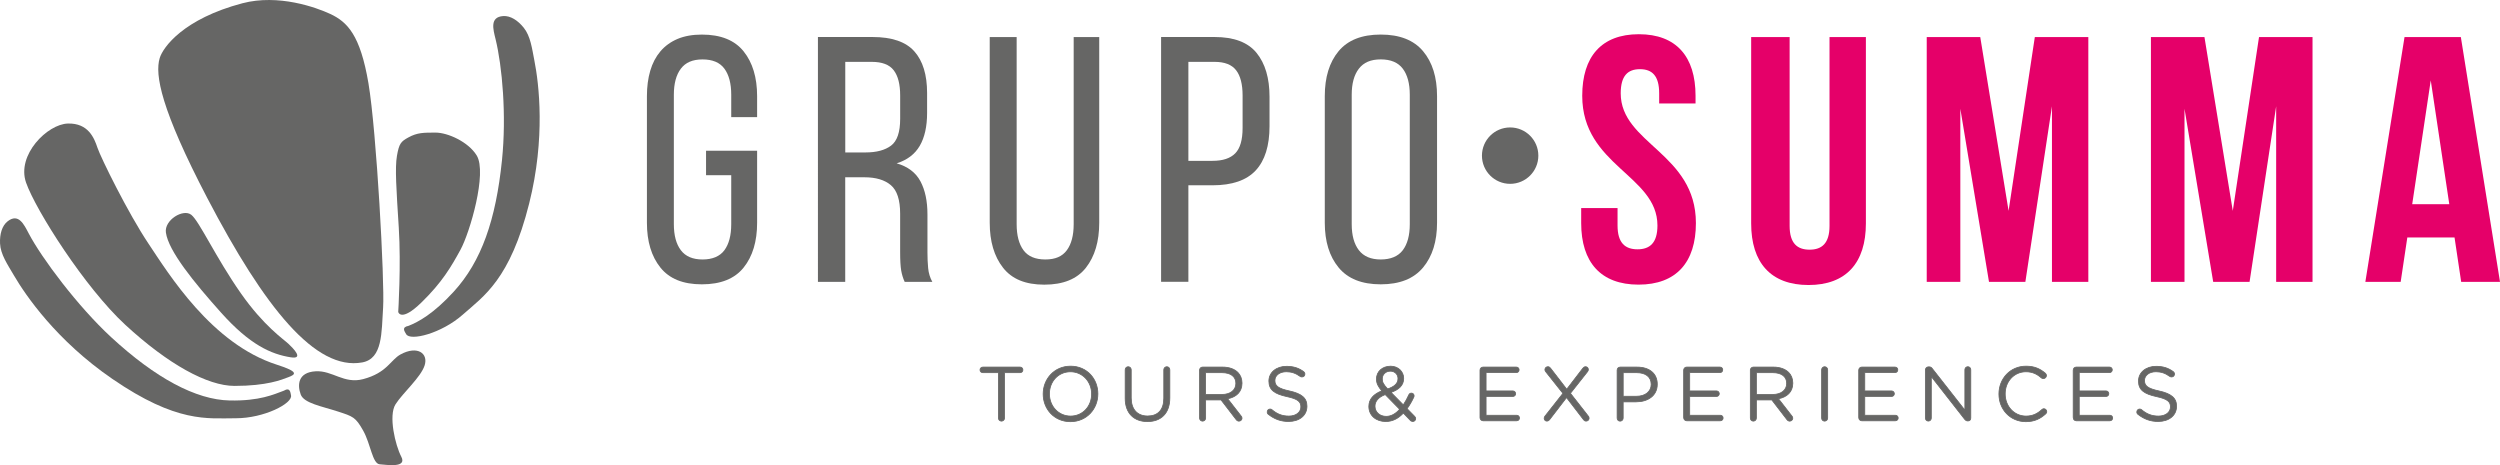 <svg xmlns="http://www.w3.org/2000/svg" xmlns:xlink="http://www.w3.org/1999/xlink" id="Capa_1" data-name="Capa 1" viewBox="0 0 1120.54 208.48"><defs><style>      .cls-1 {        clip-path: url(#clippath-45);      }      .cls-2 {        clip-path: url(#clippath-20);      }      .cls-3 {        clip-path: url(#clippath-11);      }      .cls-4 {        clip-path: url(#clippath-16);      }      .cls-5 {        fill: #e50069;      }      .cls-6 {        clip-path: url(#clippath-33);      }      .cls-7 {        clip-path: url(#clippath-47);      }      .cls-8 {        clip-path: url(#clippath-41);      }      .cls-9 {        clip-path: url(#clippath-32);      }      .cls-10 {        clip-path: url(#clippath-2);      }      .cls-11 {        clip-path: url(#clippath-13);      }      .cls-12 {        clip-path: url(#clippath-37);      }      .cls-13 {        clip-path: url(#clippath-46);      }      .cls-14 {        clip-path: url(#clippath-25);      }      .cls-15 {        clip-path: url(#clippath-15);      }      .cls-16 {        clip-path: url(#clippath-6);      }      .cls-17 {        clip-path: url(#clippath-40);      }      .cls-18 {        clip-path: url(#clippath-26);      }      .cls-19 {        clip-path: url(#clippath-7);      }      .cls-20 {        clip-path: url(#clippath-21);      }      .cls-21 {        clip-path: url(#clippath-34);      }      .cls-22 {        clip-path: url(#clippath-1);      }      .cls-23 {        clip-path: url(#clippath-4);      }      .cls-24 {        clip-path: url(#clippath-38);      }      .cls-25 {        clip-path: url(#clippath-36);      }      .cls-26 {        clip-path: url(#clippath-27);      }      .cls-27 {        clip-path: url(#clippath-44);      }      .cls-28 {        clip-path: url(#clippath-12);      }      .cls-29 {        clip-path: url(#clippath-24);      }      .cls-30 {        stroke: #666665;        stroke-miterlimit: 10;        stroke-width: .36px;      }      .cls-30, .cls-31 {        fill: none;      }      .cls-32 {        clip-path: url(#clippath-30);      }      .cls-33 {        clip-path: url(#clippath-22);      }      .cls-34 {        clip-path: url(#clippath-9);      }      .cls-35 {        clip-path: url(#clippath);      }      .cls-36 {        clip-path: url(#clippath-50);      }      .cls-37 {        clip-path: url(#clippath-48);      }      .cls-38 {        clip-path: url(#clippath-39);      }      .cls-39 {        clip-path: url(#clippath-19);      }      .cls-40 {        clip-path: url(#clippath-31);      }      .cls-41 {        clip-path: url(#clippath-3);      }      .cls-42 {        clip-path: url(#clippath-43);      }      .cls-43 {        clip-path: url(#clippath-8);      }      .cls-44 {        clip-path: url(#clippath-29);      }      .cls-45 {        clip-path: url(#clippath-18);      }      .cls-46 {        clip-path: url(#clippath-14);      }      .cls-47 {        clip-path: url(#clippath-17);      }      .cls-48 {        clip-path: url(#clippath-5);      }      .cls-49 {        clip-path: url(#clippath-42);      }      .cls-50 {        clip-path: url(#clippath-10);      }      .cls-51 {        clip-path: url(#clippath-23);      }      .cls-52 {        clip-path: url(#clippath-49);      }      .cls-53 {        clip-path: url(#clippath-51);      }      .cls-54 {        clip-path: url(#clippath-28);      }      .cls-55 {        fill: #666665;      }      .cls-56 {        clip-path: url(#clippath-35);      }    </style><clipPath id="clippath"><rect class="cls-31" x="-258.28" y="-526.34" width="1920" height="1080"></rect></clipPath><clipPath id="clippath-1"><rect class="cls-31" x="-258.28" y="-526.34" width="1920" height="1080"></rect></clipPath><clipPath id="clippath-2"><rect class="cls-31" x="-258.28" y="-526.34" width="1920" height="1080"></rect></clipPath><clipPath id="clippath-3"><rect class="cls-31" x="-258.28" y="-526.34" width="1920" height="1080"></rect></clipPath><clipPath id="clippath-4"><rect class="cls-31" x="-258.28" y="-526.34" width="1920" height="1080"></rect></clipPath><clipPath id="clippath-5"><rect class="cls-31" x="-258.28" y="-526.34" width="1920" height="1080"></rect></clipPath><clipPath id="clippath-6"><rect class="cls-31" x="-258.28" y="-526.34" width="1920" height="1080"></rect></clipPath><clipPath id="clippath-7"><rect class="cls-31" x="-258.28" y="-526.34" width="1920" height="1080"></rect></clipPath><clipPath id="clippath-8"><rect class="cls-31" x="-258.28" y="-526.34" width="1920" height="1080"></rect></clipPath><clipPath id="clippath-9"><rect class="cls-31" x="-258.28" y="-526.34" width="1920" height="1080"></rect></clipPath><clipPath id="clippath-10"><rect class="cls-31" x="-258.28" y="-526.34" width="1920" height="1080"></rect></clipPath><clipPath id="clippath-11"><rect class="cls-31" x="-258.28" y="-526.34" width="1920" height="1080"></rect></clipPath><clipPath id="clippath-12"><rect class="cls-31" x="-258.28" y="-526.34" width="1920" height="1080"></rect></clipPath><clipPath id="clippath-13"><rect class="cls-31" x="-258.28" y="-526.34" width="1920" height="1080"></rect></clipPath><clipPath id="clippath-14"><rect class="cls-31" x="-258.28" y="-526.34" width="1920" height="1080"></rect></clipPath><clipPath id="clippath-15"><rect class="cls-31" x="-258.28" y="-526.34" width="1920" height="1080"></rect></clipPath><clipPath id="clippath-16"><rect class="cls-31" x="-258.28" y="-526.34" width="1920" height="1080"></rect></clipPath><clipPath id="clippath-17"><rect class="cls-31" x="-258.28" y="-526.34" width="1920" height="1080"></rect></clipPath><clipPath id="clippath-18"><rect class="cls-31" x="-258.28" y="-526.34" width="1920" height="1080"></rect></clipPath><clipPath id="clippath-19"><rect class="cls-31" x="-258.28" y="-526.34" width="1920" height="1080"></rect></clipPath><clipPath id="clippath-20"><rect class="cls-31" x="-258.28" y="-526.34" width="1920" height="1080"></rect></clipPath><clipPath id="clippath-21"><rect class="cls-31" x="-258.28" y="-526.34" width="1920" height="1080"></rect></clipPath><clipPath id="clippath-22"><rect class="cls-31" x="-258.28" y="-526.34" width="1920" height="1080"></rect></clipPath><clipPath id="clippath-23"><rect class="cls-31" x="-258.28" y="-526.34" width="1920" height="1080"></rect></clipPath><clipPath id="clippath-24"><rect class="cls-31" x="-258.28" y="-526.34" width="1920" height="1080"></rect></clipPath><clipPath id="clippath-25"><rect class="cls-31" x="-258.28" y="-526.34" width="1920" height="1080"></rect></clipPath><clipPath id="clippath-26"><rect class="cls-31" x="-258.28" y="-526.34" width="1920" height="1080"></rect></clipPath><clipPath id="clippath-27"><rect class="cls-31" x="-258.28" y="-526.34" width="1920" height="1080"></rect></clipPath><clipPath id="clippath-28"><rect class="cls-31" x="-258.28" y="-526.34" width="1920" height="1080"></rect></clipPath><clipPath id="clippath-29"><rect class="cls-31" x="-258.28" y="-526.34" width="1920" height="1080"></rect></clipPath><clipPath id="clippath-30"><rect class="cls-31" x="-258.28" y="-526.34" width="1920" height="1080"></rect></clipPath><clipPath id="clippath-31"><rect class="cls-31" x="-258.28" y="-526.34" width="1920" height="1080"></rect></clipPath><clipPath id="clippath-32"><rect class="cls-31" x="-258.28" y="-526.34" width="1920" height="1080"></rect></clipPath><clipPath id="clippath-33"><rect class="cls-31" x="-258.28" y="-526.34" width="1920" height="1080"></rect></clipPath><clipPath id="clippath-34"><rect class="cls-31" x="-258.28" y="-526.34" width="1920" height="1080"></rect></clipPath><clipPath id="clippath-35"><rect class="cls-31" x="-258.28" y="-526.34" width="1920" height="1080"></rect></clipPath><clipPath id="clippath-36"><rect class="cls-31" x="-258.28" y="-526.34" width="1920" height="1080"></rect></clipPath><clipPath id="clippath-37"><rect class="cls-31" x="-258.28" y="-526.34" width="1920" height="1080"></rect></clipPath><clipPath id="clippath-38"><rect class="cls-31" x="-258.28" y="-526.34" width="1920" height="1080"></rect></clipPath><clipPath id="clippath-39"><rect class="cls-31" x="-258.28" y="-526.34" width="1920" height="1080"></rect></clipPath><clipPath id="clippath-40"><rect class="cls-31" x="-258.28" y="-526.34" width="1920" height="1080"></rect></clipPath><clipPath id="clippath-41"><rect class="cls-31" x="-258.28" y="-526.34" width="1920" height="1080"></rect></clipPath><clipPath id="clippath-42"><rect class="cls-31" x="-258.28" y="-526.34" width="1920" height="1080"></rect></clipPath><clipPath id="clippath-43"><rect class="cls-31" x="-258.28" y="-526.34" width="1920" height="1080"></rect></clipPath><clipPath id="clippath-44"><rect class="cls-31" x="-258.28" y="-526.34" width="1920" height="1080"></rect></clipPath><clipPath id="clippath-45"><rect class="cls-31" x="-258.28" y="-526.34" width="1920" height="1080"></rect></clipPath><clipPath id="clippath-46"><rect class="cls-31" x="-258.28" y="-526.34" width="1920" height="1080"></rect></clipPath><clipPath id="clippath-47"><rect class="cls-31" x="-258.28" y="-526.34" width="1920" height="1080"></rect></clipPath><clipPath id="clippath-48"><rect class="cls-31" x="-258.28" y="-526.34" width="1920" height="1080"></rect></clipPath><clipPath id="clippath-49"><rect class="cls-31" x="-258.28" y="-526.34" width="1920" height="1080"></rect></clipPath><clipPath id="clippath-50"><rect class="cls-31" x="-258.28" y="-526.34" width="1920" height="1080"></rect></clipPath><clipPath id="clippath-51"><rect class="cls-31" x="-258.28" y="-526.34" width="1920" height="1080"></rect></clipPath></defs><g class="cls-35"><path class="cls-55" d="m447.5,167.04h-6.98c-.69,0-1.27-.55-1.27-1.24s.59-1.27,1.27-1.27h16.7c.69,0,1.27.58,1.27,1.27s-.58,1.24-1.27,1.24h-6.97v20.34c0,.76-.62,1.38-1.37,1.38s-1.38-.62-1.38-1.38v-20.34Z"></path></g><g class="cls-22"><path class="cls-30" d="m447.5,167.04h-6.98c-.69,0-1.27-.55-1.27-1.24s.59-1.27,1.27-1.27h16.7c.69,0,1.27.58,1.27,1.27s-.58,1.24-1.27,1.24h-6.97v20.34c0,.76-.62,1.38-1.37,1.38s-1.38-.62-1.38-1.38v-20.34Z"></path></g><g class="cls-10"><path class="cls-55" d="m467.56,176.63v-.07c0-6.63,4.98-12.44,12.3-12.44s12.23,5.74,12.23,12.37v.07c0,6.63-4.98,12.44-12.3,12.44s-12.23-5.74-12.23-12.37m21.71,0v-.07c0-5.46-3.99-9.93-9.48-9.93s-9.41,4.4-9.41,9.86v.07c0,5.46,3.99,9.93,9.48,9.93,5.5,0,9.41-4.4,9.41-9.86"></path></g><g class="cls-41"><path class="cls-30" d="m467.56,176.63v-.07c0-6.63,4.98-12.44,12.3-12.44s12.23,5.74,12.23,12.37v.07c0,6.63-4.98,12.44-12.3,12.44s-12.23-5.74-12.23-12.37Zm21.71,0v-.07c0-5.46-3.99-9.93-9.48-9.93s-9.41,4.4-9.41,9.86v.07c0,5.46,3.99,9.93,9.48,9.93,5.5,0,9.41-4.4,9.41-9.86Z"></path></g><g class="cls-23"><path class="cls-55" d="m504.32,178.52v-12.78c0-.76.62-1.37,1.34-1.37.76,0,1.37.62,1.37,1.37v12.61c0,5.19,2.78,8.11,7.35,8.11s7.25-2.68,7.25-7.94v-12.78c0-.76.62-1.37,1.37-1.37s1.34.62,1.34,1.37v12.57c0,7.01-4.02,10.65-10.03,10.65-5.93,0-9.99-3.64-9.99-10.44"></path></g><g class="cls-48"><path class="cls-30" d="m504.32,178.52v-12.78c0-.76.62-1.37,1.34-1.37.76,0,1.37.62,1.37,1.37v12.61c0,5.19,2.78,8.11,7.35,8.11s7.25-2.68,7.25-7.94v-12.78c0-.76.62-1.37,1.37-1.37s1.34.62,1.34,1.37v12.57c0,7.01-4.02,10.65-10.03,10.65-5.93,0-9.99-3.64-9.99-10.44Z"></path></g><g class="cls-16"><path class="cls-55" d="m537.65,165.91c0-.76.62-1.38,1.34-1.38h9c2.95,0,5.33.89,6.84,2.41,1.17,1.17,1.86,2.85,1.86,4.74v.07c0,3.95-2.68,6.25-6.42,6.98l5.98,7.7c.28.31.45.62.45,1,0,.72-.69,1.34-1.37,1.34-.55,0-.96-.31-1.27-.72l-6.77-8.8h-6.91v8.14c0,.76-.62,1.37-1.38,1.37-.72,0-1.34-.62-1.34-1.37v-21.48h-.01Zm10.1,10.89c3.61,0,6.18-1.85,6.18-4.95v-.07c0-2.95-2.27-4.74-6.15-4.74h-7.42v9.76h7.39Z"></path></g><g class="cls-19"><path class="cls-30" d="m537.65,165.91c0-.76.62-1.38,1.34-1.38h9c2.95,0,5.33.89,6.84,2.41,1.17,1.17,1.86,2.85,1.86,4.74v.07c0,3.95-2.68,6.25-6.42,6.98l5.98,7.7c.28.31.45.62.45,1,0,.72-.69,1.34-1.37,1.34-.55,0-.96-.31-1.27-.72l-6.77-8.8h-6.91v8.14c0,.76-.62,1.37-1.38,1.37-.72,0-1.34-.62-1.34-1.37v-21.48h-.01Zm10.1,10.89c3.61,0,6.18-1.85,6.18-4.95v-.07c0-2.95-2.27-4.74-6.15-4.74h-7.42v9.76h7.39Z"></path></g><g class="cls-43"><path class="cls-55" d="m568.5,185.7c-.31-.21-.52-.58-.52-1.03,0-.76.58-1.34,1.31-1.34.34,0,.65.14.82.31,2.27,1.92,4.54,2.85,7.59,2.85,3.23,0,5.36-1.72,5.36-4.09v-.07c0-2.23-1.2-3.5-6.25-4.57-5.53-1.2-8.07-2.99-8.07-6.94v-.07c0-3.78,3.33-6.56,7.9-6.56,3.16,0,5.46.79,7.66,2.37.28.21.58.58.58,1.1,0,.72-.58,1.3-1.31,1.3-.31,0-.55-.07-.79-.24-2.03-1.48-3.99-2.1-6.22-2.1-3.13,0-5.12,1.72-5.12,3.88v.07c0,2.27,1.24,3.54,6.53,4.67,5.36,1.17,7.83,3.13,7.83,6.8v.07c0,4.12-3.44,6.8-8.21,6.8-3.49.02-6.41-1.08-9.09-3.21"></path></g><g class="cls-34"><path class="cls-30" d="m568.5,185.7c-.31-.21-.52-.58-.52-1.03,0-.76.58-1.34,1.31-1.34.34,0,.65.14.82.31,2.27,1.92,4.54,2.85,7.59,2.85,3.23,0,5.36-1.72,5.36-4.09v-.07c0-2.23-1.2-3.5-6.25-4.57-5.53-1.2-8.07-2.99-8.07-6.94v-.07c0-3.78,3.33-6.56,7.9-6.56,3.16,0,5.46.79,7.66,2.37.28.21.58.58.58,1.1,0,.72-.58,1.3-1.31,1.3-.31,0-.55-.07-.79-.24-2.03-1.48-3.99-2.1-6.22-2.1-3.13,0-5.12,1.72-5.12,3.88v.07c0,2.27,1.24,3.54,6.53,4.67,5.36,1.17,7.83,3.13,7.83,6.8v.07c0,4.12-3.44,6.8-8.21,6.8-3.49.02-6.41-1.08-9.09-3.21Z"></path></g><g class="cls-50"><path class="cls-55" d="m632.13,188.41l-3.13-3.26c-2.2,2.37-4.78,3.78-7.9,3.78-4.33,0-7.56-2.71-7.56-6.73v-.07c0-3.2,2.13-5.5,5.81-6.94-1.65-1.92-2.4-3.4-2.4-5.29v-.07c0-3.16,2.54-5.7,6.36-5.7,3.37,0,5.84,2.44,5.84,5.43v.07c0,3.06-2.16,5.02-5.67,6.25l5.5,5.6c.89-1.34,1.75-2.89,2.51-4.57.14-.28.48-.72,1.1-.72.69,0,1.24.55,1.24,1.24,0,.17-.07.41-.17.62-.89,1.89-1.89,3.64-2.99,5.12l3.33,3.4c.31.34.52.58.52,1.07,0,.72-.55,1.27-1.27,1.27-.5-.02-.78-.19-1.12-.5m-4.78-4.95l-6.46-6.6c-3.2,1.17-4.6,3.13-4.6,5.15v.07c0,2.58,2.06,4.54,5.02,4.54,2.3,0,4.29-1.2,6.04-3.16m-.75-13.7v-.07c0-1.92-1.44-3.33-3.4-3.33-2.16,0-3.64,1.51-3.64,3.47v.07c0,1.41.58,2.47,2.41,4.43,3.05-1.04,4.63-2.48,4.63-4.57"></path></g><g class="cls-3"><path class="cls-30" d="m632.13,188.41l-3.13-3.26c-2.2,2.37-4.78,3.78-7.9,3.78-4.33,0-7.56-2.71-7.56-6.73v-.07c0-3.2,2.13-5.5,5.81-6.94-1.65-1.92-2.4-3.4-2.4-5.29v-.07c0-3.16,2.54-5.7,6.36-5.7,3.37,0,5.84,2.44,5.84,5.43v.07c0,3.06-2.16,5.02-5.67,6.25l5.5,5.6c.89-1.34,1.75-2.89,2.51-4.57.14-.28.48-.72,1.1-.72.69,0,1.24.55,1.24,1.24,0,.17-.07.41-.17.62-.89,1.89-1.89,3.64-2.99,5.12l3.33,3.4c.31.34.52.58.52,1.07,0,.72-.55,1.27-1.27,1.27-.5-.02-.78-.19-1.12-.5Zm-4.78-4.95l-6.46-6.6c-3.2,1.17-4.6,3.13-4.6,5.15v.07c0,2.58,2.06,4.54,5.02,4.54,2.3,0,4.29-1.2,6.04-3.16Zm-.75-13.7v-.07c0-1.92-1.44-3.33-3.4-3.33-2.16,0-3.64,1.51-3.64,3.47v.07c0,1.41.58,2.47,2.41,4.43,3.05-1.04,4.63-2.48,4.63-4.57Z"></path></g><g class="cls-28"><path class="cls-55" d="m663.36,187.21v-21.3c0-.76.62-1.38,1.34-1.38h14.95c.69,0,1.24.55,1.24,1.24s-.55,1.24-1.24,1.24h-13.57v8.21h12.02c.69,0,1.24.59,1.24,1.24,0,.69-.55,1.24-1.24,1.24h-12.02v8.42h13.74c.69,0,1.24.55,1.24,1.24s-.55,1.24-1.24,1.24h-15.12c-.72-.02-1.34-.64-1.34-1.39"></path></g><g class="cls-11"><path class="cls-30" d="m663.36,187.21v-21.3c0-.76.62-1.38,1.34-1.38h14.95c.69,0,1.24.55,1.24,1.24s-.55,1.24-1.24,1.24h-13.57v8.21h12.02c.69,0,1.24.59,1.24,1.24,0,.69-.55,1.24-1.24,1.24h-12.02v8.42h13.74c.69,0,1.24.55,1.24,1.24s-.55,1.24-1.24,1.24h-15.12c-.72-.02-1.34-.64-1.34-1.39Z"></path></g><g class="cls-46"><path class="cls-55" d="m692.49,186.52l8.04-10.2-7.63-9.62c-.24-.31-.45-.62-.45-1.03,0-.69.58-1.31,1.34-1.31.55,0,.86.27,1.2.69l7.25,9.41,7.15-9.31c.38-.45.72-.79,1.3-.79.65,0,1.24.55,1.24,1.27,0,.34-.14.69-.38.96l-7.66,9.69,7.93,10.13c.28.31.45.62.45,1,0,.72-.58,1.34-1.34,1.34-.55,0-.86-.27-1.2-.69l-7.59-9.86-7.49,9.76c-.38.45-.72.79-1.34.79s-1.2-.55-1.2-1.27c0-.34.14-.68.38-.96"></path></g><g class="cls-15"><path class="cls-30" d="m692.49,186.52l8.04-10.2-7.63-9.62c-.24-.31-.45-.62-.45-1.03,0-.69.58-1.31,1.34-1.31.55,0,.86.27,1.2.69l7.25,9.41,7.15-9.31c.38-.45.72-.79,1.3-.79.65,0,1.24.55,1.24,1.27,0,.34-.14.69-.38.96l-7.66,9.69,7.93,10.13c.28.31.45.62.45,1,0,.72-.58,1.34-1.34,1.34-.55,0-.86-.27-1.2-.69l-7.59-9.86-7.49,9.76c-.38.45-.72.79-1.34.79s-1.2-.55-1.2-1.27c0-.34.14-.68.38-.96Z"></path></g><g class="cls-4"><path class="cls-55" d="m724.82,165.91c0-.76.62-1.37,1.34-1.37h7.66c5.43,0,9,2.89,9,7.63v.07c0,5.19-4.33,7.87-9.45,7.87h-5.84v7.28c0,.76-.62,1.38-1.37,1.38s-1.34-.62-1.34-1.38v-21.48h0Zm8.66,11.71c3.99,0,6.6-2.13,6.6-5.29v-.07c0-3.43-2.58-5.22-6.46-5.22h-6.08v10.58h5.94Z"></path></g><g class="cls-47"><path class="cls-30" d="m724.82,165.91c0-.76.62-1.37,1.34-1.37h7.66c5.43,0,9,2.89,9,7.63v.07c0,5.19-4.33,7.87-9.45,7.87h-5.84v7.28c0,.76-.62,1.38-1.37,1.38s-1.34-.62-1.34-1.38v-21.48h0Zm8.66,11.71c3.99,0,6.6-2.13,6.6-5.29v-.07c0-3.43-2.58-5.22-6.46-5.22h-6.08v10.58h5.94Z"></path></g><g class="cls-45"><path class="cls-55" d="m754.64,187.21v-21.3c0-.76.62-1.38,1.34-1.38h14.94c.69,0,1.24.55,1.24,1.24s-.55,1.24-1.24,1.24h-13.57v8.21h12.02c.69,0,1.24.59,1.24,1.24,0,.69-.55,1.24-1.24,1.24h-12.02v8.42h13.74c.69,0,1.24.55,1.24,1.24s-.55,1.24-1.24,1.24h-15.12c-.71-.02-1.33-.64-1.33-1.39"></path></g><g class="cls-39"><path class="cls-30" d="m754.64,187.21v-21.3c0-.76.62-1.38,1.34-1.38h14.94c.69,0,1.24.55,1.24,1.24s-.55,1.24-1.24,1.24h-13.57v8.21h12.02c.69,0,1.24.59,1.24,1.24,0,.69-.55,1.24-1.24,1.24h-12.02v8.42h13.74c.69,0,1.24.55,1.24,1.24s-.55,1.24-1.24,1.24h-15.12c-.71-.02-1.33-.64-1.33-1.39Z"></path></g><g class="cls-2"><path class="cls-55" d="m784.53,165.91c0-.76.62-1.38,1.34-1.38h9c2.95,0,5.33.89,6.84,2.41,1.17,1.17,1.86,2.85,1.86,4.74v.07c0,3.95-2.68,6.25-6.43,6.98l5.98,7.7c.28.31.45.62.45,1,0,.72-.69,1.34-1.38,1.34-.55,0-.96-.31-1.27-.72l-6.77-8.8h-6.91v8.14c0,.76-.62,1.37-1.37,1.37s-1.34-.62-1.34-1.37v-21.48Zm10.1,10.89c3.61,0,6.18-1.85,6.18-4.95v-.07c0-2.95-2.27-4.74-6.15-4.74h-7.42v9.76h7.39Z"></path></g><g class="cls-20"><path class="cls-30" d="m784.53,165.91c0-.76.62-1.38,1.34-1.38h9c2.95,0,5.33.89,6.84,2.41,1.17,1.17,1.86,2.85,1.86,4.74v.07c0,3.95-2.68,6.25-6.43,6.98l5.98,7.7c.28.31.45.62.45,1,0,.72-.69,1.34-1.38,1.34-.55,0-.96-.31-1.27-.72l-6.77-8.8h-6.91v8.14c0,.76-.62,1.37-1.37,1.37s-1.34-.62-1.34-1.37v-21.48Zm10.1,10.89c3.61,0,6.18-1.85,6.18-4.95v-.07c0-2.95-2.27-4.74-6.15-4.74h-7.42v9.76h7.39Z"></path></g><g class="cls-33"><path class="cls-55" d="m816.48,165.74c0-.76.62-1.37,1.34-1.37.76,0,1.37.62,1.37,1.37v21.65c0,.76-.62,1.37-1.37,1.37s-1.34-.62-1.34-1.37v-21.65Z"></path></g><g class="cls-51"><path class="cls-30" d="m816.48,165.74c0-.76.62-1.37,1.34-1.37.76,0,1.37.62,1.37,1.37v21.65c0,.76-.62,1.37-1.37,1.37s-1.34-.62-1.34-1.37v-21.65Z"></path></g><g class="cls-29"><path class="cls-55" d="m833.11,187.21v-21.3c0-.76.62-1.38,1.34-1.38h14.94c.69,0,1.24.55,1.24,1.24s-.55,1.24-1.24,1.24h-13.57v8.21h12.02c.69,0,1.24.59,1.24,1.24,0,.69-.55,1.24-1.24,1.24h-12.02v8.42h13.74c.69,0,1.24.55,1.24,1.24s-.55,1.24-1.24,1.24h-15.12c-.71-.02-1.33-.64-1.33-1.39"></path></g><g class="cls-14"><path class="cls-30" d="m833.11,187.21v-21.3c0-.76.62-1.38,1.34-1.38h14.94c.69,0,1.24.55,1.24,1.24s-.55,1.24-1.24,1.24h-13.57v8.21h12.02c.69,0,1.24.59,1.24,1.24,0,.69-.55,1.24-1.24,1.24h-12.02v8.42h13.74c.69,0,1.24.55,1.24,1.24s-.55,1.24-1.24,1.24h-15.12c-.71-.02-1.33-.64-1.33-1.39Z"></path></g><g class="cls-18"><path class="cls-55" d="m863,165.77c0-.72.62-1.34,1.34-1.34h.38c.62,0,1,.31,1.37.79l14.6,18.62v-18.14c0-.72.58-1.34,1.34-1.34.72,0,1.31.62,1.31,1.34v21.71c0,.72-.52,1.27-1.24,1.27h-.14c-.58,0-1-.34-1.41-.83l-14.91-19.07v18.62c0,.72-.58,1.34-1.34,1.34-.72,0-1.31-.62-1.31-1.34v-21.63h0Z"></path></g><g class="cls-26"><path class="cls-30" d="m863,165.77c0-.72.62-1.34,1.34-1.34h.38c.62,0,1,.31,1.37.79l14.6,18.62v-18.14c0-.72.58-1.34,1.34-1.34.72,0,1.31.62,1.31,1.34v21.71c0,.72-.52,1.27-1.24,1.27h-.14c-.58,0-1-.34-1.41-.83l-14.91-19.07v18.62c0,.72-.58,1.34-1.34,1.34-.72,0-1.31-.62-1.31-1.34v-21.63h0Z"></path></g><g class="cls-54"><path class="cls-55" d="m895.95,176.63v-.07c0-6.8,5.08-12.44,12.16-12.44,3.88,0,6.36,1.27,8.59,3.13.27.24.55.62.55,1.1,0,.72-.65,1.34-1.38,1.34-.38,0-.69-.17-.89-.31-1.85-1.65-3.95-2.75-6.91-2.75-5.32,0-9.31,4.33-9.31,9.86v.07c0,5.57,4.02,9.93,9.31,9.93,2.99,0,5.08-1.03,7.15-2.92.21-.21.52-.38.86-.38.69,0,1.31.62,1.31,1.31,0,.41-.21.76-.45.96-2.37,2.16-4.98,3.54-8.93,3.54-6.94,0-12.06-5.47-12.06-12.37"></path></g><g class="cls-44"><path class="cls-30" d="m895.95,176.63v-.07c0-6.8,5.08-12.44,12.16-12.44,3.88,0,6.36,1.27,8.59,3.13.27.24.55.62.55,1.1,0,.72-.65,1.34-1.38,1.34-.38,0-.69-.17-.89-.31-1.85-1.65-3.95-2.75-6.91-2.75-5.32,0-9.31,4.33-9.31,9.86v.07c0,5.57,4.02,9.93,9.31,9.93,2.99,0,5.08-1.03,7.15-2.92.21-.21.52-.38.86-.38.69,0,1.31.62,1.31,1.31,0,.41-.21.76-.45.96-2.37,2.16-4.98,3.54-8.93,3.54-6.94,0-12.06-5.47-12.06-12.37Z"></path></g><g class="cls-32"><path class="cls-55" d="m929.24,187.21v-21.3c0-.76.62-1.38,1.34-1.38h14.94c.69,0,1.24.55,1.24,1.24s-.55,1.24-1.24,1.24h-13.57v8.21h12.02c.69,0,1.24.59,1.24,1.24,0,.69-.55,1.24-1.24,1.24h-12.02v8.42h13.74c.69,0,1.24.55,1.24,1.24s-.55,1.24-1.24,1.24h-15.12c-.71-.02-1.33-.64-1.33-1.39"></path></g><g class="cls-40"><path class="cls-30" d="m929.24,187.21v-21.3c0-.76.62-1.38,1.34-1.38h14.94c.69,0,1.24.55,1.24,1.24s-.55,1.24-1.24,1.24h-13.57v8.21h12.02c.69,0,1.24.59,1.24,1.24,0,.69-.55,1.24-1.24,1.24h-12.02v8.42h13.74c.69,0,1.24.55,1.24,1.24s-.55,1.24-1.24,1.24h-15.12c-.71-.02-1.33-.64-1.33-1.39Z"></path></g><g class="cls-9"><path class="cls-55" d="m958.27,185.7c-.31-.21-.52-.58-.52-1.03,0-.76.58-1.34,1.31-1.34.34,0,.65.14.82.31,2.27,1.92,4.54,2.85,7.59,2.85,3.23,0,5.36-1.72,5.36-4.09v-.07c0-2.23-1.2-3.5-6.25-4.57-5.53-1.2-8.07-2.99-8.07-6.94v-.07c0-3.78,3.33-6.56,7.9-6.56,3.16,0,5.46.79,7.66,2.37.28.21.58.58.58,1.1,0,.72-.58,1.3-1.31,1.3-.31,0-.55-.07-.79-.24-2.03-1.48-3.99-2.1-6.22-2.1-3.13,0-5.12,1.72-5.12,3.88v.07c0,2.27,1.24,3.54,6.53,4.67,5.36,1.17,7.83,3.13,7.83,6.8v.07c0,4.12-3.44,6.8-8.21,6.8-3.49.02-6.41-1.08-9.09-3.21"></path></g><g class="cls-6"><path class="cls-30" d="m958.27,185.7c-.31-.21-.52-.58-.52-1.03,0-.76.58-1.34,1.31-1.34.34,0,.65.14.82.31,2.27,1.92,4.54,2.85,7.59,2.85,3.23,0,5.36-1.72,5.36-4.09v-.07c0-2.23-1.2-3.5-6.25-4.57-5.53-1.2-8.07-2.99-8.07-6.94v-.07c0-3.78,3.33-6.56,7.9-6.56,3.16,0,5.46.79,7.66,2.37.28.21.58.58.58,1.1,0,.72-.58,1.3-1.31,1.3-.31,0-.55-.07-.79-.24-2.03-1.48-3.99-2.1-6.22-2.1-3.13,0-5.12,1.72-5.12,3.88v.07c0,2.27,1.24,3.54,6.53,4.67,5.36,1.17,7.83,3.13,7.83,6.8v.07c0,4.12-3.44,6.8-8.21,6.8-3.49.02-6.41-1.08-9.09-3.21Z"></path></g><g class="cls-21"><path class="cls-55" d="m314.58,15.5c8.47,0,14.71,2.51,18.73,7.53,4.02,5.02,6.04,11.71,6.04,20.07v9.41h-11.6v-10.05c0-5.02-1.02-8.91-3.06-11.68s-5.31-4.15-9.8-4.15-7.63,1.39-9.72,4.15c-2.09,2.77-3.14,6.66-3.14,11.68v58.01c0,5.02,1.04,8.91,3.14,11.68,2.09,2.77,5.33,4.15,9.72,4.15s7.76-1.38,9.8-4.15c2.04-2.77,3.06-6.66,3.06-11.68v-21.95h-11.29v-10.97h22.89v32.3c0,8.36-2.01,15.05-6.04,20.07-4.02,5.02-10.27,7.52-18.73,7.52s-14.56-2.51-18.58-7.52c-4.02-5.02-6.04-11.71-6.04-20.07v-56.76c0-4.18.49-7.97,1.49-11.37.99-3.39,2.51-6.29,4.55-8.7,2.04-2.4,4.6-4.26,7.68-5.57,3.09-1.3,6.72-1.95,10.9-1.95"></path></g><g class="cls-56"><path class="cls-55" d="m391.09,16.59c8.67,0,14.92,2.14,18.73,6.43s5.72,10.5,5.72,18.66v8.94c0,6.06-1.1,10.97-3.29,14.74-2.2,3.76-5.64,6.38-10.35,7.84,5.02,1.46,8.57,4.15,10.66,8.07s3.14,8.86,3.14,14.82v17.09c0,2.41.1,4.73.31,6.98s.84,4.31,1.88,6.19h-12.39c-.73-1.57-1.25-3.26-1.57-5.1-.31-1.83-.47-4.57-.47-8.23v-17.25c0-6.17-1.39-10.43-4.16-12.78s-6.72-3.53-11.84-3.53h-8.62v46.88h-12.23V16.59h24.48Zm-3.14,51.74c4.91,0,8.73-1.02,11.44-3.06,2.72-2.04,4.08-6.04,4.08-11.99v-10.5c0-5.02-.97-8.78-2.9-11.29-1.93-2.51-5.2-3.76-9.8-3.76h-11.91v40.6h9.09Z"></path></g><g class="cls-25"><path class="cls-55" d="m455.68,100.47c0,5.02,1.02,8.91,3.06,11.68s5.3,4.15,9.8,4.15,7.6-1.38,9.64-4.15c2.04-2.77,3.06-6.66,3.06-11.68V16.6h11.45v83.25c0,8.36-1.99,15.08-5.96,20.14-3.97,5.07-10.19,7.6-18.66,7.6s-14.53-2.53-18.5-7.6-5.96-11.78-5.96-20.14V16.6h12.07v83.87h0Z"></path></g><g class="cls-12"><path class="cls-55" d="m544.41,16.59c8.67,0,14.95,2.38,18.81,7.13,3.87,4.76,5.8,11.32,5.8,19.67v13.17c0,8.78-2.07,15.39-6.19,19.83-4.13,4.44-10.58,6.66-19.36,6.66h-10.82v43.27h-12.23V16.59h23.99Zm-.94,55.5c4.6,0,8-1.12,10.19-3.37,2.2-2.25,3.29-6.03,3.29-11.37v-14.57c0-5.02-.97-8.78-2.9-11.29-1.94-2.51-5.15-3.76-9.64-3.76h-11.76v44.37h10.82Z"></path></g><g class="cls-24"><path class="cls-55" d="m593.79,43.09c0-8.47,2.06-15.18,6.19-20.15,4.13-4.96,10.42-7.45,18.89-7.45s14.79,2.48,18.97,7.45,6.27,11.68,6.27,20.15v56.75c0,8.36-2.09,15.05-6.27,20.07s-10.5,7.53-18.97,7.53-14.76-2.51-18.89-7.53-6.19-11.7-6.19-20.07v-56.75Zm12.07,57.38c0,5.02,1.07,8.91,3.21,11.68s5.41,4.15,9.8,4.15,7.79-1.38,9.88-4.15c2.09-2.77,3.14-6.66,3.14-11.68v-58.01c0-5.02-1.05-8.91-3.14-11.68s-5.38-4.16-9.88-4.16-7.66,1.39-9.8,4.16-3.21,6.66-3.21,11.68v58.01Z"></path></g><g class="cls-38"><path class="cls-5" d="m734.57,15.34c16.77,0,25.4,10.03,25.4,27.59v3.45h-16.3v-4.55c0-7.84-3.14-10.82-8.62-10.82s-8.62,2.98-8.62,10.82c0,22.57,33.7,26.81,33.7,58.16,0,17.56-8.78,27.59-25.71,27.59s-25.71-10.03-25.71-27.59v-6.74h16.3v7.84c0,7.84,3.45,10.66,8.94,10.66s8.94-2.82,8.94-10.66c0-22.58-33.71-26.81-33.71-58.16,0-17.55,8.62-27.59,25.39-27.59"></path></g><g class="cls-17"><path class="cls-5" d="m802.14,16.6v84.65c0,7.84,3.45,10.66,8.94,10.66s8.94-2.82,8.94-10.66V16.6h16.3v83.56c0,17.56-8.78,27.59-25.71,27.59s-25.71-10.03-25.71-27.59V16.6h17.24Z"></path></g><g class="cls-8"><polygon class="cls-5" points="900.28 94.51 912.04 16.6 936.02 16.6 936.02 126.34 919.72 126.34 919.72 47.64 907.8 126.34 891.5 126.34 878.65 48.74 878.65 126.34 863.59 126.34 863.59 16.6 887.58 16.6 900.28 94.51"></polygon></g><g class="cls-49"><polygon class="cls-5" points="1000.77 94.51 1012.53 16.6 1036.51 16.6 1036.51 126.34 1020.21 126.34 1020.21 47.64 1008.29 126.34 991.99 126.34 979.13 48.74 979.13 126.34 964.08 126.34 964.08 16.6 988.07 16.6 1000.77 94.51"></polygon></g><g class="cls-42"><path class="cls-5" d="m1120.54,126.34h-17.4l-2.98-19.91h-21.16l-2.98,19.91h-15.83l17.56-109.74h25.24l17.55,109.74Zm-39.35-34.81h16.62l-8.31-55.5-8.31,55.5Z"></path></g><g class="cls-27"><path class="cls-55" d="m177.92,69.83c.97-5.48,1.72-6.37,5.12-8.23,3.96-2.17,6.73-2.17,12.18-2.17s14.71,4.13,18.45,10.26c4.75,7.78-3.05,34.51-7.26,42.22-4.21,7.71-8.28,14.67-17.51,23.66s-10.41,4.26-10.41,4.26c0,0,1.32-20.84.25-37.77-1.09-17.23-1.76-26.89-.82-32.23"></path></g><g class="cls-1"><path class="cls-55" d="m92.85,88.66c-20.68-39.63-23.54-55.2-21.26-62.65,1.52-4.96,10.78-17.6,37.03-24.54,16.24-4.29,33.24,1.92,39.34,4.75,7.76,3.6,13.52,9.5,17.18,31.07,3.65,21.57,7.31,89.19,6.58,100.52-.73,11.33-.19,22.95-9.35,24.63-20.84,3.83-43.64-24.22-69.52-73.78"></path></g><g class="cls-13"><path class="cls-55" d="m107.97,131.47c-11.17-15.92-18.59-32.26-22.2-35.17-3.6-2.91-12.2,2.31-11.41,7.93,1.15,8.28,12.55,22.29,24.76,35.93,12.87,14.39,22.4,18.6,31.19,19.99,6.16.97,1.01-4.13-1.01-6.04-2.17-2.05-11.03-7.95-21.33-22.64"></path></g><g class="cls-7"><path class="cls-55" d="m124.11,163.47c-29.27-9.36-48.48-40.68-57.62-54.36s-21.34-38.49-22.8-42.87c-1.46-4.39-4.12-11.11-13.26-10.87s-23.12,14.08-18.74,26.51c4.39,12.43,26.32,46.95,44.44,63.68,19.21,17.73,36.9,27.41,48.96,27.41,14.5,0,21.11-2.74,24.22-3.93,3.11-1.19,4.92-2.34-5.2-5.57"></path></g><g class="cls-37"><path class="cls-55" d="m162.77,169.93c-8.62,2.28-13.73-3.95-21.29-3.51-8.01.46-8.24,6.16-6.7,10.38,1.44,3.96,9.51,5.3,16.76,7.67,6.59,2.16,7.83,2.45,11.24,8.54s4.12,14.86,7.43,15.1c3.32.24,12.33,1.71,9.65-3.41-2.68-5.12-5.84-18.39-2.57-23.51,3.27-5.12,11.34-12.07,13.04-17.43,1.71-5.36-3.24-9.02-10.8-4.9-4.51,2.46-6.04,8.24-16.76,11.07"></path></g><g class="cls-52"><path class="cls-55" d="m102.93,179.5c-15.13-.32-33.23-10.02-53.11-28.37-14.88-13.73-31.13-35.4-36.97-46.54-2.12-4.04-4.54-9.13-9.36-5.45C.87,101.14-.16,104.97.02,109.13c.22,4.9,3.35,9.39,6.2,14.27,5.27,9.02,19.11,29.25,44.1,46.41,28.97,19.89,42.72,17.66,55.39,17.66s25.56-6.66,24.73-10.27c-.29-1.27-.34-3.79-3.25-2.07-4.4,1.61-10.76,4.65-24.26,4.37"></path></g><g class="cls-36"><path class="cls-55" d="m203.38,130.72c12.39-13.55,18.86-32.04,21.62-58.95,2.07-20.14.1-42.08-2.89-54.28-1.09-4.43-2.64-9.85,3.41-10.29,3.28-.24,6.6,1.96,9.21,5.2,3.08,3.82,3.71,9.26,4.8,14.8,2.02,10.24,5.04,34.57-2.34,63.98-8.55,34.08-20.33,41.51-29.83,49.9-9.5,8.39-23.57,11.93-25.33,8.67-.62-1.15-2.25-3.07,1.07-3.7,4.36-1.71,11.16-5.37,20.28-15.33"></path></g><g class="cls-53"><path class="cls-55" d="m689.51,69.76c0,6.98-5.66,12.64-12.64,12.64s-12.64-5.66-12.64-12.64,5.66-12.64,12.64-12.64c6.98,0,12.64,5.66,12.64,12.64"></path></g></svg>
